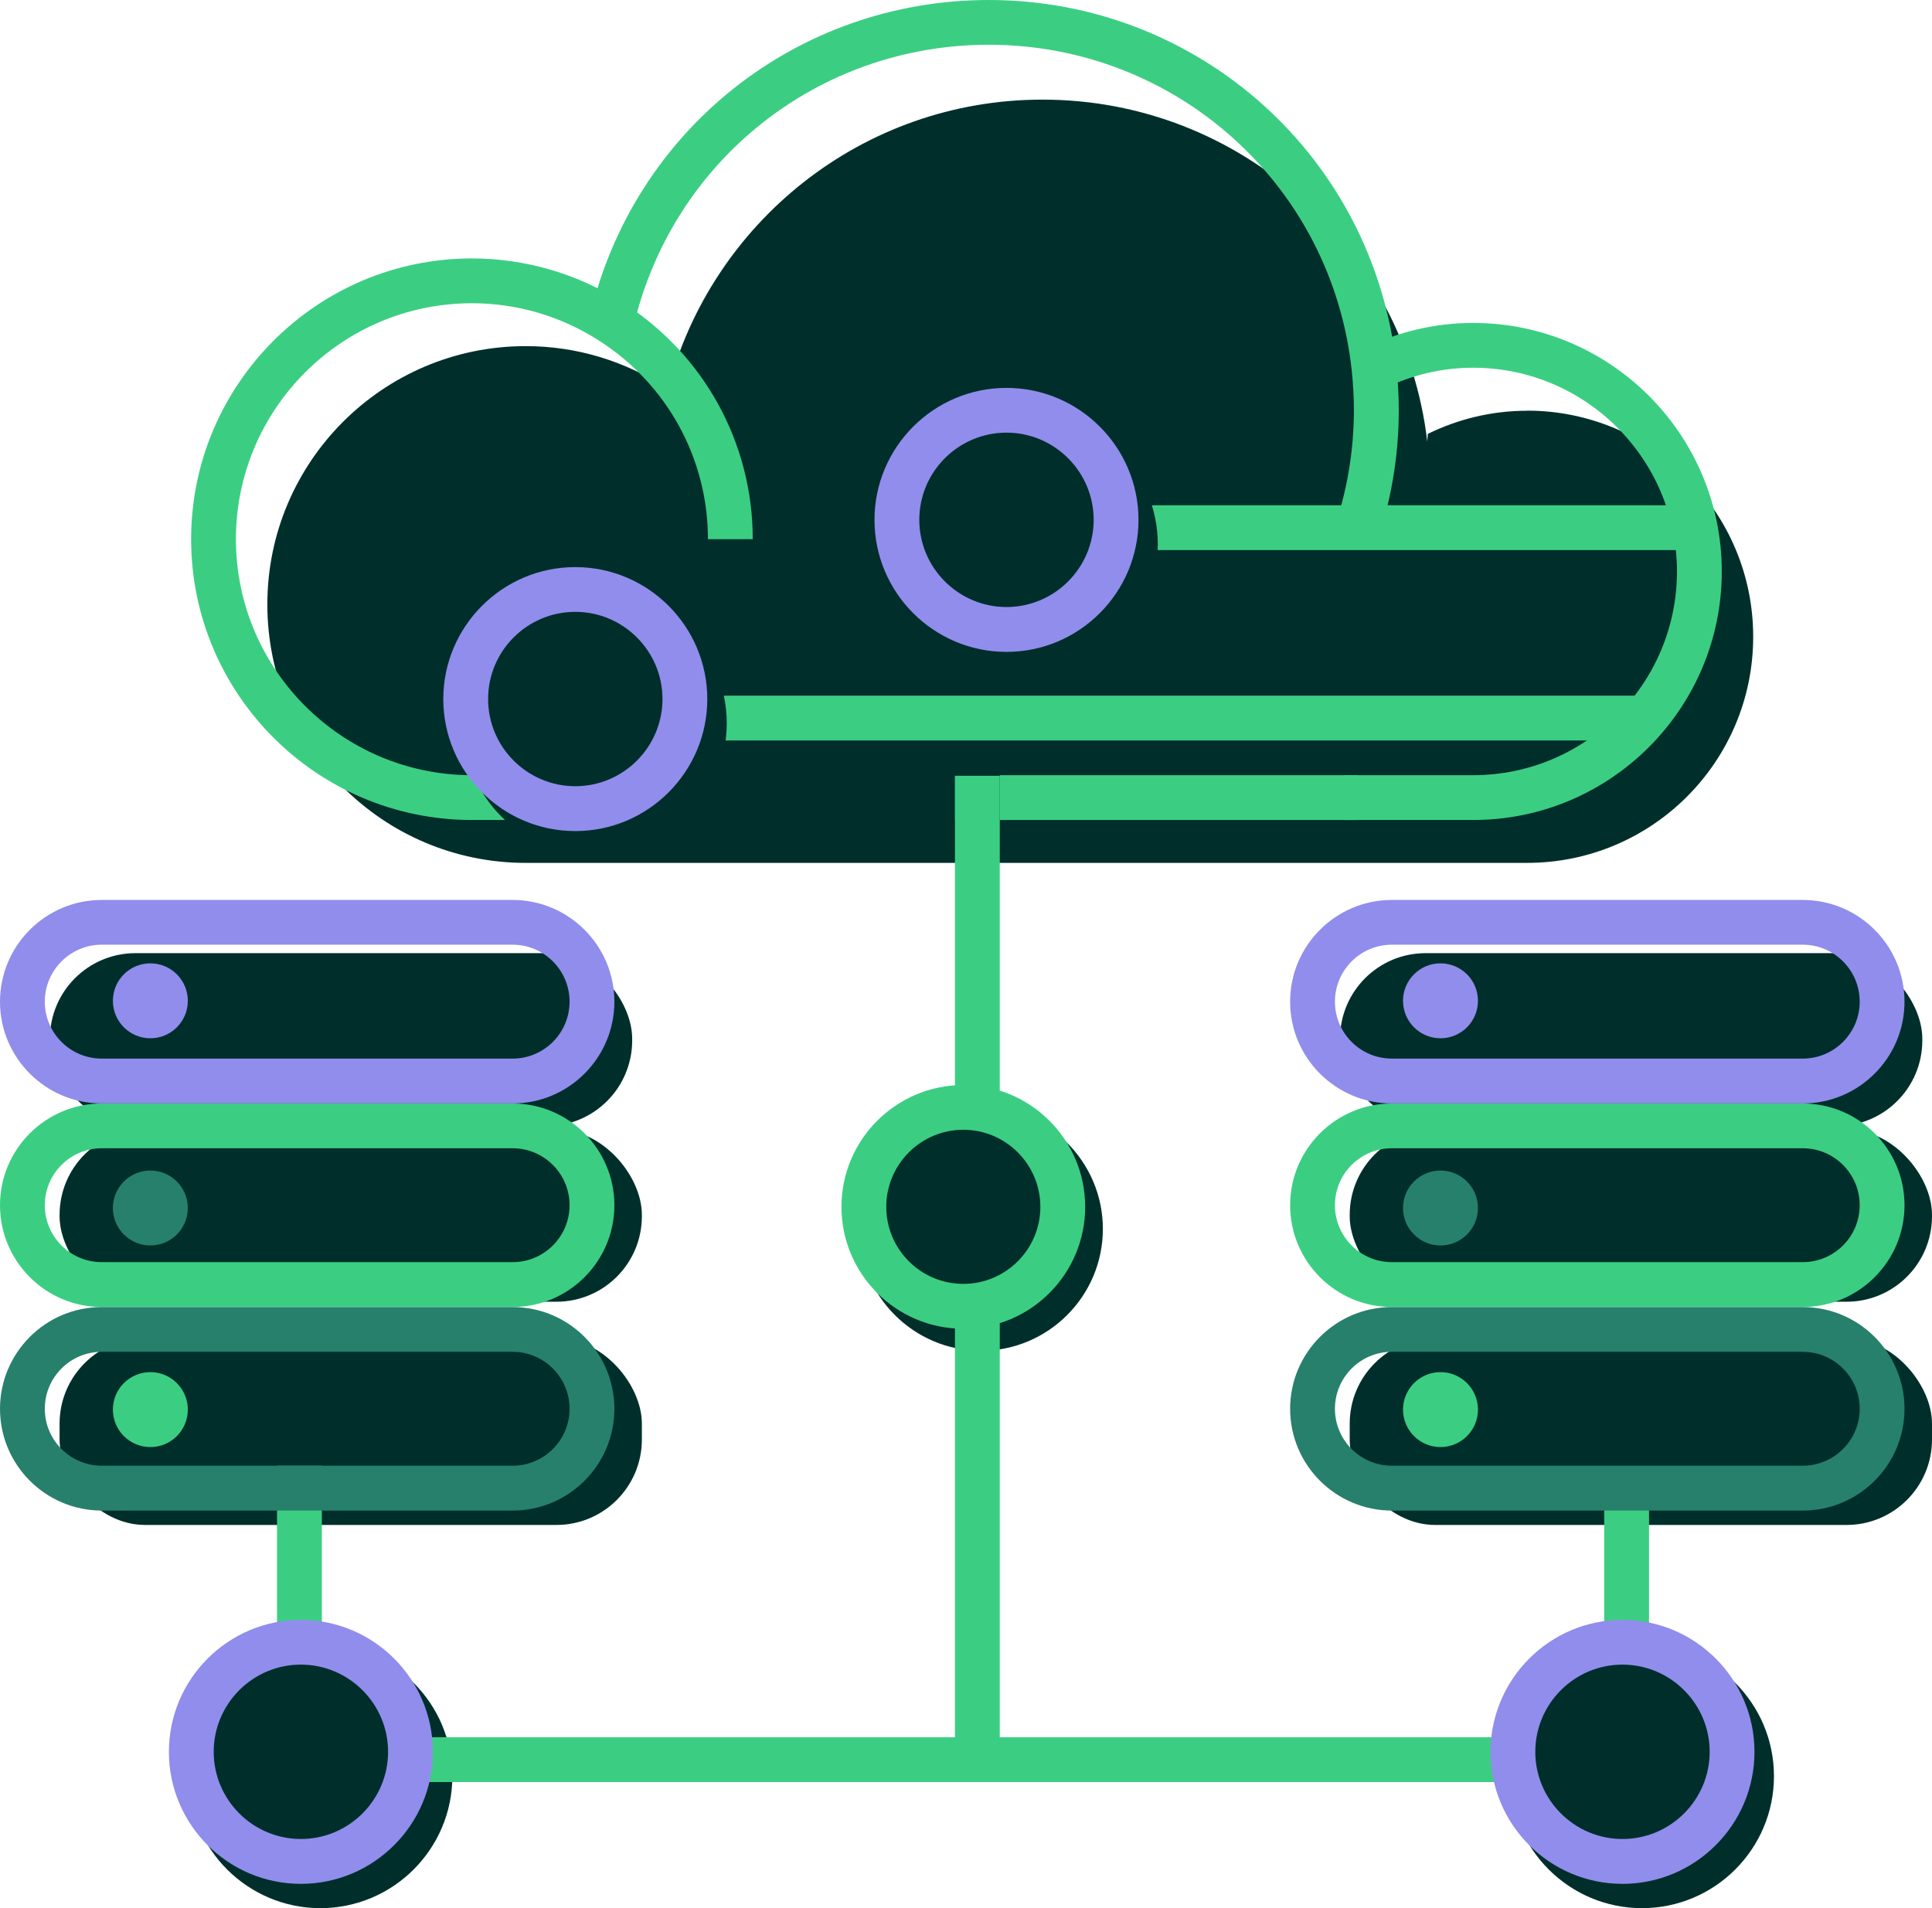 <?xml version="1.0" encoding="UTF-8"?><svg id="Layer_2" xmlns="http://www.w3.org/2000/svg" viewBox="0 0 345 340.75"><defs><style>.cls-1{fill:#27806b;}.cls-1,.cls-2,.cls-3,.cls-4{stroke-width:0px;}.cls-2{fill:#3bce83;}.cls-3{fill:#918dec;}.cls-4{fill:#002f2b;}</style></defs><g id="Layer_1-2"><rect class="cls-4" x="8.91" y="170.21" width="103.98" height="30.88" rx="15.28" ry="15.28"/><rect class="cls-4" x="10.64" y="201.68" width="103.98" height="30.78" rx="15.26" ry="15.26"/><rect class="cls-4" x="10.64" y="238.96" width="103.98" height="33.36" rx="15.26" ry="15.26"/><circle class="cls-4" cx="175.18" cy="219.46" r="17.76"/><path class="cls-4" d="m175.18,241.22c-12,0-21.76-9.76-21.76-21.76s9.76-21.76,21.76-21.76,21.76,9.76,21.76,21.76-9.76,21.76-21.76,21.76Zm0-35.53c-7.59,0-13.76,6.17-13.76,13.76s6.17,13.76,13.76,13.76,13.76-6.17,13.76-13.76-6.17-13.76-13.76-13.76Z"/><path class="cls-4" d="m272.68,73.35c-6.36,0-12.36,1.51-17.71,4.13l-.1,1.38c-4.03-34.38-33.25-61.07-68.71-61.07-32.14,0-59.1,21.94-66.88,51.65-.17-.09-.34-.18-.47-.27-7.19-4.64-15.74-7.36-24.93-7.36-25.48,0-46.14,20.66-46.14,46.14s20.66,46.14,46.14,46.14h178.81c22.3,0,40.38-18.08,40.38-40.38s-18.08-40.38-40.38-40.38Z"/><path class="cls-2" d="m263.08,146.43h-23.07v-8h23.07c20.06,0,36.38-16.32,36.38-36.38s-16.32-36.38-36.38-36.38c-5.54,0-10.91,1.25-15.95,3.72l-3.52-7.18c6.14-3.01,12.7-4.54,19.47-4.54,24.47,0,44.38,19.91,44.38,44.38s-19.91,44.38-44.38,44.38Z"/><rect class="cls-2" x="170.54" y="138.43" width="72" height="8"/><rect class="cls-4" x="170.54" y="138.43" width="8" height="8"/><path class="cls-2" d="m118.88,146.43h-34.61c-27.65,0-50.14-22.5-50.14-50.14s22.49-50.14,50.14-50.14c9.61,0,18.98,2.76,27.1,7.99,14.43,9.29,23.05,25.04,23.05,42.15h-8c0-14.37-7.24-27.61-19.38-35.42-6.82-4.4-14.69-6.72-22.77-6.72-23.24,0-42.14,18.91-42.14,42.14s18.91,42.14,42.14,42.14h34.61v8Z"/><path class="cls-2" d="m245.57,97.63l-7.54-2.68c2.48-6.97,3.74-14.29,3.74-21.74,0-2.24-.13-4.59-.38-6.98-3.53-33.2-31.4-58.24-64.83-58.24-30.46,0-56.55,20.73-63.46,50.41l-7.79-1.81C113.06,23.27,142.36,0,176.56,0c37.53,0,68.82,28.11,72.79,65.39.28,2.67.43,5.3.43,7.83,0,8.37-1.41,16.58-4.2,24.42Z"/><circle class="cls-4" cx="293.21" cy="317.18" r="19.57"/><path class="cls-4" d="m293.21,340.75c-13,0-23.57-10.58-23.57-23.57s10.57-23.57,23.57-23.57,23.57,10.57,23.57,23.57-10.57,23.57-23.57,23.57Zm0-39.15c-8.59,0-15.57,6.99-15.57,15.57s6.99,15.57,15.57,15.57,15.57-6.99,15.57-15.57-6.99-15.57-15.57-15.57Z"/><circle class="cls-4" cx="57.21" cy="317.18" r="19.57"/><path class="cls-4" d="m57.21,340.75c-13,0-23.57-10.58-23.57-23.57s10.57-23.57,23.57-23.57,23.57,10.57,23.57,23.57-10.57,23.57-23.57,23.57Zm0-39.15c-8.59,0-15.57,6.99-15.57,15.57s6.99,15.57,15.57,15.57,15.57-6.99,15.57-15.57-6.99-15.57-15.57-15.57Z"/><rect class="cls-2" x="170.53" y="138.55" width="8" height="174.48"/><rect class="cls-2" x="71.54" y="310.23" width="200" height="8"/><rect class="cls-2" x="197.54" y="90.23" width="105" height="8"/><circle class="cls-3" cx="26.85" cy="178.72" r="6.69"/><circle class="cls-1" cx="26.85" cy="215.72" r="6.69"/><circle class="cls-2" cx="26.85" cy="251.72" r="6.69"/><rect class="cls-2" x="49.47" y="261.75" width="8" height="35"/><circle class="cls-4" cx="172.02" cy="215.52" r="17.76"/><path class="cls-2" d="m172.02,237.28c-12,0-21.76-9.76-21.76-21.76s9.76-21.76,21.76-21.76,21.76,9.76,21.76,21.76-9.76,21.76-21.76,21.76Zm0-35.53c-7.59,0-13.76,6.17-13.76,13.76s6.17,13.76,13.76,13.76,13.76-6.17,13.76-13.76-6.17-13.76-13.76-13.76Z"/><path class="cls-3" d="m91.54,197.05H18.17c-10.02,0-18.17-8.15-18.17-18.17s8.15-18.17,18.17-18.17h73.37c10.02,0,18.17,8.15,18.17,18.17s-8.15,18.17-18.17,18.17Zm-73.37-28.35c-5.61,0-10.17,4.56-10.17,10.17s4.56,10.17,10.17,10.17h73.37c5.61,0,10.17-4.56,10.17-10.17s-4.56-10.17-10.17-10.17H18.17Z"/><path class="cls-2" d="m91.54,233.4H18.17c-10.02,0-18.17-8.15-18.17-18.17s8.15-18.17,18.17-18.17h73.37c10.02,0,18.17,8.15,18.17,18.17s-8.15,18.17-18.17,18.17Zm-73.37-28.35c-5.61,0-10.17,4.56-10.17,10.17s4.56,10.17,10.17,10.17h73.37c5.61,0,10.17-4.56,10.17-10.17s-4.56-10.17-10.17-10.17H18.17Z"/><path class="cls-1" d="m91.54,269.75H18.17c-10.02,0-18.17-8.15-18.17-18.17s8.15-18.17,18.17-18.17h73.37c10.02,0,18.17,8.15,18.17,18.17s-8.15,18.17-18.17,18.17Zm-73.37-28.35c-5.61,0-10.17,4.56-10.17,10.17s4.56,10.17,10.17,10.17h73.37c5.61,0,10.17-4.56,10.17-10.17s-4.56-10.17-10.17-10.17H18.17Z"/><rect class="cls-4" x="239.29" y="170.21" width="103.98" height="30.88" rx="15.28" ry="15.28"/><rect class="cls-4" x="241.02" y="201.68" width="103.98" height="30.78" rx="15.26" ry="15.26"/><rect class="cls-4" x="241.02" y="238.96" width="103.98" height="33.36" rx="15.26" ry="15.26"/><circle class="cls-3" cx="257.23" cy="178.72" r="6.69"/><circle class="cls-1" cx="257.23" cy="215.72" r="6.69"/><path class="cls-3" d="m321.92,197.05h-73.37c-10.02,0-18.17-8.15-18.17-18.17s8.15-18.17,18.17-18.17h73.37c10.02,0,18.17,8.15,18.17,18.17s-8.15,18.17-18.17,18.17Zm-73.37-28.35c-5.61,0-10.17,4.56-10.17,10.17s4.56,10.17,10.17,10.17h73.37c5.61,0,10.17-4.56,10.17-10.17s-4.56-10.17-10.17-10.17h-73.37Z"/><path class="cls-2" d="m321.92,233.4h-73.37c-10.02,0-18.17-8.15-18.17-18.17s8.15-18.17,18.17-18.17h73.37c10.02,0,18.17,8.15,18.17,18.17s-8.15,18.17-18.17,18.17Zm-73.37-28.35c-5.61,0-10.17,4.56-10.17,10.17s4.56,10.17,10.17,10.17h73.37c5.61,0,10.17-4.56,10.17-10.17s-4.56-10.17-10.17-10.17h-73.37Z"/><rect class="cls-2" x="125.54" y="124.23" width="170" height="8"/><rect class="cls-2" x="286.47" y="263.33" width="8" height="33.43"/><circle class="cls-4" cx="289.73" cy="312.84" r="19.57"/><path class="cls-3" d="m289.73,336.41c-13,0-23.57-10.58-23.57-23.57s10.57-23.57,23.57-23.57,23.57,10.58,23.57,23.57-10.57,23.57-23.57,23.57Zm0-39.15c-8.59,0-15.57,6.99-15.57,15.57s6.99,15.57,15.57,15.57,15.57-6.99,15.57-15.57-6.99-15.57-15.57-15.57Z"/><circle class="cls-4" cx="53.73" cy="312.84" r="19.57"/><path class="cls-3" d="m53.73,336.41c-13,0-23.57-10.58-23.57-23.57s10.57-23.57,23.57-23.57,23.57,10.58,23.57,23.57-10.57,23.57-23.57,23.57Zm0-39.15c-8.59,0-15.57,6.99-15.57,15.57s6.99,15.57,15.57,15.57,15.57-6.99,15.57-15.57-6.99-15.57-15.57-15.57Z"/><circle class="cls-2" cx="257.23" cy="251.72" r="6.69"/><path class="cls-1" d="m321.92,269.75h-73.37c-10.02,0-18.17-8.15-18.17-18.17s8.15-18.17,18.17-18.17h73.37c10.02,0,18.17,8.15,18.17,18.17s-8.15,18.17-18.17,18.17Zm-73.37-28.35c-5.61,0-10.17,4.56-10.17,10.17s4.56,10.17,10.17,10.17h73.37c5.61,0,10.17-4.56,10.17-10.17s-4.56-10.17-10.17-10.17h-73.37Z"/><circle class="cls-4" cx="106.21" cy="129.18" r="19.57"/><path class="cls-4" d="m106.21,152.75c-13,0-23.57-10.58-23.57-23.57s10.57-23.57,23.57-23.57,23.57,10.57,23.57,23.57-10.57,23.57-23.57,23.57Zm0-39.15c-8.59,0-15.57,6.99-15.57,15.57s6.99,15.57,15.57,15.57,15.57-6.99,15.57-15.57-6.99-15.57-15.57-15.57Z"/><circle class="cls-4" cx="102.73" cy="124.84" r="19.57"/><path class="cls-3" d="m102.73,148.41c-13,0-23.57-10.58-23.57-23.57s10.57-23.57,23.57-23.57,23.57,10.58,23.57,23.57-10.57,23.57-23.57,23.57Zm0-39.15c-8.59,0-15.57,6.99-15.57,15.57s6.99,15.57,15.57,15.57,15.57-6.99,15.57-15.57-6.99-15.57-15.57-15.57Z"/><circle class="cls-4" cx="183.18" cy="97.2" r="19.57"/><path class="cls-4" d="m183.18,120.78c-13,0-23.57-10.58-23.57-23.57s10.57-23.57,23.57-23.57,23.57,10.58,23.57,23.57-10.57,23.57-23.57,23.57Zm0-39.15c-8.59,0-15.57,6.99-15.57,15.57s6.99,15.57,15.57,15.57,15.57-6.99,15.57-15.57-6.99-15.57-15.57-15.57Z"/><circle class="cls-4" cx="179.73" cy="92.84" r="19.57"/><path class="cls-3" d="m179.73,116.41c-13,0-23.57-10.58-23.57-23.57s10.57-23.57,23.57-23.57,23.57,10.58,23.57,23.57-10.57,23.57-23.57,23.57Zm0-39.15c-8.59,0-15.57,6.99-15.57,15.57s6.99,15.57,15.57,15.57,15.57-6.99,15.57-15.57-6.99-15.57-15.57-15.57Z"/></g></svg>